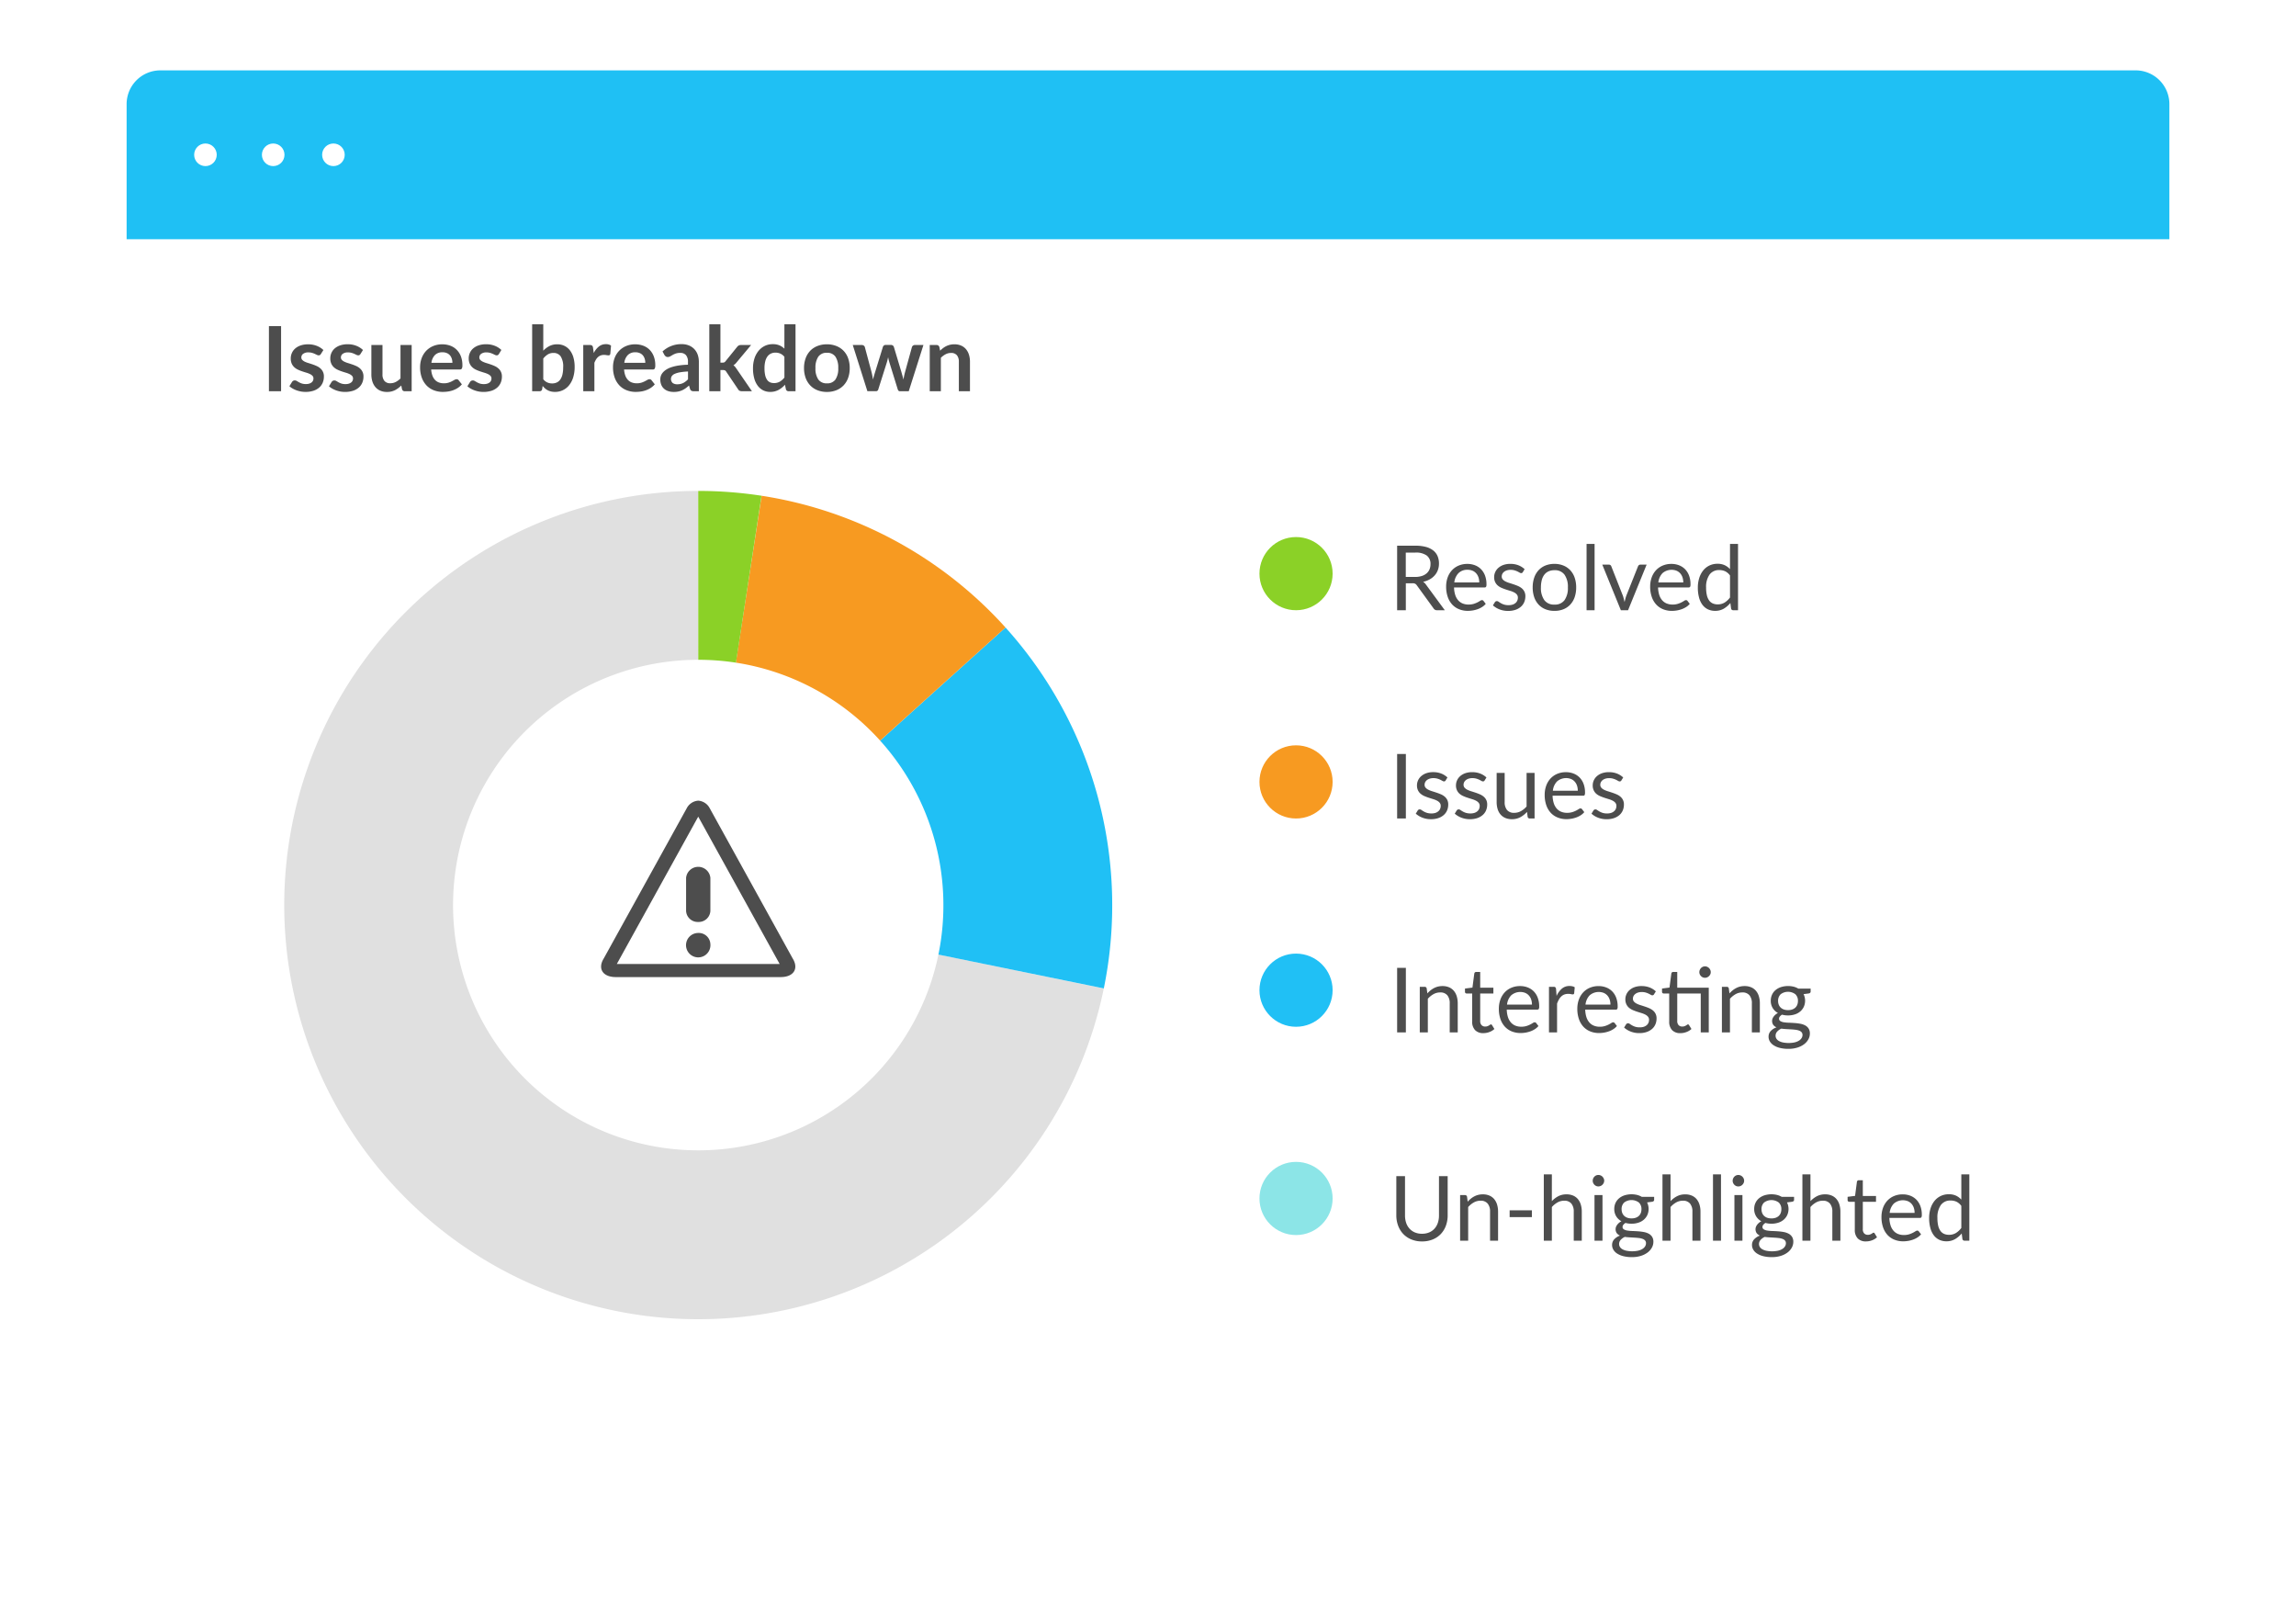 <svg xmlns="http://www.w3.org/2000/svg" xmlns:xlink="http://www.w3.org/1999/xlink" width="408" height="285" viewBox="0 0 408 285">
  <defs>
    <filter id="Rectangle_14_copy" x="0" y="0" width="408" height="285" filterUnits="userSpaceOnUse">
      <feOffset dy="10" input="SourceAlpha"/>
      <feGaussianBlur stdDeviation="7.5" result="blur"/>
      <feFlood flood-opacity="0.18"/>
      <feComposite operator="in" in2="blur"/>
      <feComposite in="SourceGraphic"/>
    </filter>
  </defs>
  <g id="Group_2187" data-name="Group 2187" transform="translate(646.5 16247.5)">
    <g id="Group_2002" data-name="Group 2002" transform="translate(1947 151)">
      <g transform="matrix(1, 0, 0, 1, -2593.5, -16398.5)" filter="url(#Rectangle_14_copy)">
        <rect id="Rectangle_14_copy-2" data-name="Rectangle 14 copy" width="363" height="240" rx="6" transform="translate(22.5 12.5)" fill="#fff"/>
      </g>
      <path id="Rectangle_2327" data-name="Rectangle 2327" d="M6,0H357a6,6,0,0,1,6,6V30a0,0,0,0,1,0,0H0a0,0,0,0,1,0,0V6A6,6,0,0,1,6,0Z" transform="translate(-2571 -16386)" fill="#1fc0f4"/>
      <circle id="Ellipse_56" data-name="Ellipse 56" cx="2.007" cy="2.007" r="2.007" transform="translate(-2559 -16373.007)" fill="#fff"/>
      <circle id="Ellipse_57" data-name="Ellipse 57" cx="2.007" cy="2.007" r="2.007" transform="translate(-2546.96 -16373.007)" fill="#fff"/>
      <circle id="Ellipse_58" data-name="Ellipse 58" cx="2.007" cy="2.007" r="2.007" transform="translate(-2536.258 -16373.007)" fill="#fff"/>
    </g>
    <path id="Path_110438" data-name="Path 110438" d="M3.448,16H1.288V4.432h2.16ZM10.52,9.392a.527.527,0,0,1-.168.18.435.435,0,0,1-.224.052.706.706,0,0,1-.308-.08q-.164-.08-.38-.18a3.48,3.48,0,0,0-.492-.18A2.356,2.356,0,0,0,8.3,9.1a1.5,1.5,0,0,0-.916.248A.772.772,0,0,0,7.048,10a.618.618,0,0,0,.172.444,1.547,1.547,0,0,0,.456.316A4.463,4.463,0,0,0,8.32,11q.36.108.732.236t.732.292a2.566,2.566,0,0,1,.644.416,1.832,1.832,0,0,1,.628,1.452,2.769,2.769,0,0,1-.212,1.092,2.359,2.359,0,0,1-.628.864,2.962,2.962,0,0,1-1.028.568,4.463,4.463,0,0,1-1.412.2,4.469,4.469,0,0,1-.828-.076,4.887,4.887,0,0,1-.776-.212,4.294,4.294,0,0,1-.688-.32,3.339,3.339,0,0,1-.556-.4l.456-.752a.645.645,0,0,1,.208-.208.583.583,0,0,1,.3-.072.639.639,0,0,1,.348.1q.164.1.38.224a3.4,3.4,0,0,0,.508.224,2.235,2.235,0,0,0,.74.1,1.92,1.92,0,0,0,.6-.084,1.278,1.278,0,0,0,.416-.22.826.826,0,0,0,.24-.316.947.947,0,0,0,.076-.372.664.664,0,0,0-.172-.472,1.505,1.505,0,0,0-.456-.32,4.4,4.4,0,0,0-.648-.244q-.364-.108-.744-.236a6.882,6.882,0,0,1-.744-.3,2.536,2.536,0,0,1-.648-.436A1.973,1.973,0,0,1,5.34,11.1a2.261,2.261,0,0,1-.172-.928,2.364,2.364,0,0,1,.2-.96,2.252,2.252,0,0,1,.588-.8,2.92,2.92,0,0,1,.968-.544,4.032,4.032,0,0,1,1.34-.2,4.1,4.1,0,0,1,1.544.28,3.487,3.487,0,0,1,1.16.736Zm7.032,0a.527.527,0,0,1-.168.18.435.435,0,0,1-.224.052.706.706,0,0,1-.308-.08q-.164-.08-.38-.18a3.48,3.48,0,0,0-.492-.18,2.356,2.356,0,0,0-.652-.08,1.5,1.5,0,0,0-.916.248A.772.772,0,0,0,14.08,10a.618.618,0,0,0,.172.444,1.547,1.547,0,0,0,.456.316,4.463,4.463,0,0,0,.644.244q.36.108.732.236t.732.292a2.566,2.566,0,0,1,.644.416,1.832,1.832,0,0,1,.628,1.452,2.769,2.769,0,0,1-.212,1.092,2.359,2.359,0,0,1-.628.864,2.962,2.962,0,0,1-1.028.568,4.818,4.818,0,0,1-2.24.128,4.887,4.887,0,0,1-.776-.212,4.294,4.294,0,0,1-.688-.32,3.339,3.339,0,0,1-.556-.4l.456-.752a.645.645,0,0,1,.208-.208.583.583,0,0,1,.3-.072.639.639,0,0,1,.348.1q.164.1.38.224a3.4,3.4,0,0,0,.508.224,2.235,2.235,0,0,0,.74.1,1.92,1.92,0,0,0,.6-.084,1.278,1.278,0,0,0,.416-.22.826.826,0,0,0,.24-.316.947.947,0,0,0,.076-.372.664.664,0,0,0-.172-.472,1.505,1.505,0,0,0-.456-.32,4.4,4.4,0,0,0-.648-.244q-.364-.108-.744-.236a6.882,6.882,0,0,1-.744-.3,2.536,2.536,0,0,1-.648-.436,1.973,1.973,0,0,1-.456-.648,2.261,2.261,0,0,1-.172-.928,2.364,2.364,0,0,1,.2-.96,2.252,2.252,0,0,1,.588-.8,2.92,2.92,0,0,1,.968-.544,4.032,4.032,0,0,1,1.34-.2,4.1,4.1,0,0,1,1.544.28A3.487,3.487,0,0,1,18,8.68Zm9.1-1.6V16H25.44a.465.465,0,0,1-.5-.36l-.136-.656a4.409,4.409,0,0,1-1.112.828,3.065,3.065,0,0,1-1.432.316,2.914,2.914,0,0,1-1.188-.228,2.379,2.379,0,0,1-.868-.644,2.82,2.82,0,0,1-.532-.988,4.182,4.182,0,0,1-.18-1.26V7.792h1.976v5.216a1.753,1.753,0,0,0,.348,1.164,1.29,1.29,0,0,0,1.044.412,2.087,2.087,0,0,0,.96-.228,3.356,3.356,0,0,0,.848-.628V7.792Zm7.24,3.16a2.378,2.378,0,0,0-.108-.724,1.721,1.721,0,0,0-.324-.6,1.507,1.507,0,0,0-.548-.4,1.881,1.881,0,0,0-.772-.148,1.83,1.83,0,0,0-1.348.488,2.393,2.393,0,0,0-.628,1.384ZM30.12,12.144a3.889,3.889,0,0,0,.224,1.092,2.233,2.233,0,0,0,.464.76,1.817,1.817,0,0,0,.684.448,2.485,2.485,0,0,0,.876.148,2.716,2.716,0,0,0,.828-.112,3.883,3.883,0,0,0,.608-.248q.26-.136.456-.248a.765.765,0,0,1,.38-.112.409.409,0,0,1,.368.184l.568.72a3.293,3.293,0,0,1-.736.644,4.128,4.128,0,0,1-.852.416,4.657,4.657,0,0,1-.9.22,6.473,6.473,0,0,1-.892.064,4.385,4.385,0,0,1-1.592-.284A3.564,3.564,0,0,1,29.32,15a3.941,3.941,0,0,1-.856-1.376,5.325,5.325,0,0,1-.312-1.9,4.544,4.544,0,0,1,.272-1.58,3.8,3.8,0,0,1,.78-1.288,3.672,3.672,0,0,1,1.24-.868,4.084,4.084,0,0,1,1.652-.32,4.018,4.018,0,0,1,1.432.248,3.12,3.12,0,0,1,1.128.724A3.354,3.354,0,0,1,35.4,9.8a4.352,4.352,0,0,1,.268,1.58,1.283,1.283,0,0,1-.1.6.4.4,0,0,1-.368.156ZM42.152,9.392a.527.527,0,0,1-.168.18.435.435,0,0,1-.224.052.706.706,0,0,1-.308-.08q-.164-.08-.38-.18a3.48,3.48,0,0,0-.492-.18,2.356,2.356,0,0,0-.652-.08,1.5,1.5,0,0,0-.916.248A.772.772,0,0,0,38.68,10a.618.618,0,0,0,.172.444,1.547,1.547,0,0,0,.456.316,4.463,4.463,0,0,0,.644.244q.36.108.732.236t.732.292a2.566,2.566,0,0,1,.644.416,1.832,1.832,0,0,1,.628,1.452,2.769,2.769,0,0,1-.212,1.092,2.359,2.359,0,0,1-.628.864,2.962,2.962,0,0,1-1.028.568,4.818,4.818,0,0,1-2.24.128,4.887,4.887,0,0,1-.776-.212,4.294,4.294,0,0,1-.688-.32,3.339,3.339,0,0,1-.556-.4l.456-.752a.645.645,0,0,1,.208-.208.583.583,0,0,1,.3-.072.639.639,0,0,1,.348.1q.164.1.38.224a3.4,3.4,0,0,0,.508.224,2.235,2.235,0,0,0,.74.1,1.92,1.92,0,0,0,.6-.084,1.278,1.278,0,0,0,.416-.22.826.826,0,0,0,.24-.316.947.947,0,0,0,.076-.372.664.664,0,0,0-.172-.472,1.505,1.505,0,0,0-.456-.32,4.4,4.4,0,0,0-.648-.244q-.364-.108-.744-.236a6.882,6.882,0,0,1-.744-.3,2.536,2.536,0,0,1-.648-.436,1.973,1.973,0,0,1-.456-.648,2.261,2.261,0,0,1-.172-.928,2.364,2.364,0,0,1,.2-.96,2.252,2.252,0,0,1,.588-.8,2.92,2.92,0,0,1,.968-.544,4.032,4.032,0,0,1,1.34-.2,4.1,4.1,0,0,1,1.544.28,3.487,3.487,0,0,1,1.16.736Zm7.888,4.48a1.945,1.945,0,0,0,.732.576,2.119,2.119,0,0,0,.836.168,1.975,1.975,0,0,0,.82-.164,1.56,1.56,0,0,0,.62-.512,2.528,2.528,0,0,0,.392-.888,5.349,5.349,0,0,0,.136-1.292A3.332,3.332,0,0,0,53.128,9.8a1.506,1.506,0,0,0-1.288-.6,1.859,1.859,0,0,0-.992.26,3.245,3.245,0,0,0-.808.732Zm0-5.072a4.073,4.073,0,0,1,1.1-.828,3,3,0,0,1,1.38-.308,2.882,2.882,0,0,1,1.284.28,2.745,2.745,0,0,1,.976.8,3.779,3.779,0,0,1,.62,1.268,5.993,5.993,0,0,1,.216,1.672,6.231,6.231,0,0,1-.248,1.816,4.173,4.173,0,0,1-.708,1.4,3.159,3.159,0,0,1-2.548,1.22,2.944,2.944,0,0,1-.7-.076,2.592,2.592,0,0,1-.576-.212,2.325,2.325,0,0,1-.484-.332,4.083,4.083,0,0,1-.42-.436l-.088.552a.5.5,0,0,1-.164.3.511.511,0,0,1-.316.088h-1.3V4.112H50.04Zm8.968.416A3.539,3.539,0,0,1,59.92,8.06a1.944,1.944,0,0,1,1.248-.42,1.526,1.526,0,0,1,.912.248l-.128,1.48a.382.382,0,0,1-.116.2.32.32,0,0,1-.2.06,2.331,2.331,0,0,1-.356-.04,2.751,2.751,0,0,0-.46-.04,1.656,1.656,0,0,0-.584.1,1.469,1.469,0,0,0-.46.276,1.881,1.881,0,0,0-.36.436,4.254,4.254,0,0,0-.292.584V16H57.144V7.792H58.3a.639.639,0,0,1,.424.108.635.635,0,0,1,.16.388Zm9.16,1.736a2.378,2.378,0,0,0-.108-.724,1.721,1.721,0,0,0-.324-.6,1.507,1.507,0,0,0-.548-.4,1.881,1.881,0,0,0-.772-.148,1.83,1.83,0,0,0-1.348.488,2.393,2.393,0,0,0-.628,1.384ZM64.4,12.144a3.889,3.889,0,0,0,.224,1.092,2.233,2.233,0,0,0,.464.76,1.817,1.817,0,0,0,.684.448,2.485,2.485,0,0,0,.876.148,2.716,2.716,0,0,0,.828-.112,3.882,3.882,0,0,0,.608-.248q.26-.136.456-.248a.765.765,0,0,1,.38-.112.409.409,0,0,1,.368.184l.568.72a3.293,3.293,0,0,1-.736.644,4.128,4.128,0,0,1-.852.416,4.657,4.657,0,0,1-.9.22,6.473,6.473,0,0,1-.892.064,4.385,4.385,0,0,1-1.592-.284A3.564,3.564,0,0,1,63.6,15a3.941,3.941,0,0,1-.856-1.376,5.325,5.325,0,0,1-.312-1.9,4.544,4.544,0,0,1,.272-1.58,3.8,3.8,0,0,1,.78-1.288,3.672,3.672,0,0,1,1.24-.868,4.084,4.084,0,0,1,1.652-.32,4.018,4.018,0,0,1,1.432.248,3.12,3.12,0,0,1,1.128.724,3.354,3.354,0,0,1,.74,1.168,4.352,4.352,0,0,1,.268,1.58,1.283,1.283,0,0,1-.1.6.4.4,0,0,1-.368.156Zm11.36.352a10.9,10.9,0,0,0-1.44.148,3.839,3.839,0,0,0-.936.276,1.231,1.231,0,0,0-.5.392.97.97,0,0,0,.156,1.232,1.335,1.335,0,0,0,.8.224,2.345,2.345,0,0,0,1.052-.22,3.124,3.124,0,0,0,.868-.668Zm-4.528-3.56a4.87,4.87,0,0,1,3.408-1.3,3.33,3.33,0,0,1,1.288.236,2.721,2.721,0,0,1,.96.656,2.808,2.808,0,0,1,.6,1,3.858,3.858,0,0,1,.2,1.28V16h-.9a.906.906,0,0,1-.432-.084.582.582,0,0,1-.24-.34l-.176-.592a7.143,7.143,0,0,1-.608.492,3.579,3.579,0,0,1-.616.356,3.31,3.31,0,0,1-.684.22,3.941,3.941,0,0,1-.8.076,3.152,3.152,0,0,1-.96-.14,2.109,2.109,0,0,1-.76-.42,1.886,1.886,0,0,1-.5-.7,2.469,2.469,0,0,1-.176-.968,1.927,1.927,0,0,1,.1-.62,1.812,1.812,0,0,1,.34-.588,2.831,2.831,0,0,1,.612-.528,3.977,3.977,0,0,1,.924-.432,7.983,7.983,0,0,1,1.276-.3,12.746,12.746,0,0,1,1.664-.14v-.48a1.8,1.8,0,0,0-.352-1.22,1.288,1.288,0,0,0-1.016-.4,2.412,2.412,0,0,0-.8.112,3.275,3.275,0,0,0-.556.252l-.436.252a.863.863,0,0,1-.436.112.57.57,0,0,1-.352-.108.9.9,0,0,1-.232-.252ZM81.52,4.112V10.92h.368a.787.787,0,0,0,.316-.052.649.649,0,0,0,.236-.212l2.04-2.52a.943.943,0,0,1,.284-.256.817.817,0,0,1,.4-.088h1.808L84.424,10.84a2.12,2.12,0,0,1-.592.552,1.572,1.572,0,0,1,.3.28,3.813,3.813,0,0,1,.252.344L87.12,16H85.336a.964.964,0,0,1-.4-.076.619.619,0,0,1-.28-.276l-2.1-3.112a.591.591,0,0,0-.232-.24.889.889,0,0,0-.36-.056H81.52V16H79.544V4.112ZM92.888,9.888a1.945,1.945,0,0,0-.732-.576,2.159,2.159,0,0,0-.852-.168,1.888,1.888,0,0,0-.808.168,1.627,1.627,0,0,0-.616.508,2.443,2.443,0,0,0-.392.864,4.96,4.96,0,0,0-.136,1.236,5.487,5.487,0,0,0,.116,1.22,2.4,2.4,0,0,0,.332.816,1.265,1.265,0,0,0,.528.456,1.681,1.681,0,0,0,.7.14,2.021,2.021,0,0,0,1.048-.256,3.113,3.113,0,0,0,.816-.728Zm1.976-5.776V16H93.656a.465.465,0,0,1-.5-.36l-.168-.792a4.143,4.143,0,0,1-1.14.92,3.079,3.079,0,0,1-1.5.352,2.716,2.716,0,0,1-1.232-.28,2.745,2.745,0,0,1-.964-.812,3.892,3.892,0,0,1-.624-1.316,6.646,6.646,0,0,1-.22-1.792,5.6,5.6,0,0,1,.248-1.7,4.126,4.126,0,0,1,.712-1.36,3.322,3.322,0,0,1,1.112-.9A3.211,3.211,0,0,1,90.84,7.64a2.894,2.894,0,0,1,1.176.216,3.013,3.013,0,0,1,.872.584V4.112Zm5.584,3.552a4.475,4.475,0,0,1,1.66.3,3.637,3.637,0,0,1,1.28.84,3.689,3.689,0,0,1,.82,1.328,5.051,5.051,0,0,1,.288,1.752,5.076,5.076,0,0,1-.288,1.76,3.77,3.77,0,0,1-.82,1.336,3.584,3.584,0,0,1-1.28.848,4.475,4.475,0,0,1-1.66.3,4.53,4.53,0,0,1-1.672-.3,3.577,3.577,0,0,1-1.284-.848,3.817,3.817,0,0,1-.824-1.336,5.013,5.013,0,0,1-.292-1.76,4.989,4.989,0,0,1,.292-1.752A3.735,3.735,0,0,1,97.492,8.8a3.629,3.629,0,0,1,1.284-.84A4.53,4.53,0,0,1,100.448,7.664Zm0,6.936a1.738,1.738,0,0,0,1.516-.688,3.45,3.45,0,0,0,.492-2.016,3.489,3.489,0,0,0-.492-2.024,1.73,1.73,0,0,0-1.516-.7,1.765,1.765,0,0,0-1.54.7,3.449,3.449,0,0,0-.5,2.02,3.41,3.41,0,0,0,.5,2.012A1.773,1.773,0,0,0,100.448,14.6Zm17.144-6.808L114.984,16H113.4q-.272,0-.376-.352L111.552,10.9q-.072-.24-.132-.476t-.1-.476q-.048.24-.108.484t-.132.484l-1.5,4.728a.414.414,0,0,1-.424.352h-1.52l-2.6-8.208h1.576a.636.636,0,0,1,.368.1.484.484,0,0,1,.2.264l1.176,4.384q.088.36.156.7t.116.688q.088-.344.188-.688t.212-.7l1.36-4.4a.5.5,0,0,1,.188-.264.554.554,0,0,1,.34-.1h.872a.6.6,0,0,1,.356.1.489.489,0,0,1,.2.264l1.32,4.4q.1.36.2.708t.18.692a13.161,13.161,0,0,1,.3-1.4l1.208-4.384a.54.54,0,0,1,.2-.264.572.572,0,0,1,.344-.1ZM120.56,8.8a5.346,5.346,0,0,1,.524-.46,3.311,3.311,0,0,1,.584-.36,3.273,3.273,0,0,1,.66-.232,3.306,3.306,0,0,1,.768-.084,2.943,2.943,0,0,1,1.192.228,2.355,2.355,0,0,1,.868.64,2.813,2.813,0,0,1,.528.984,4.182,4.182,0,0,1,.18,1.26V16h-1.976V10.776a1.767,1.767,0,0,0-.344-1.164A1.288,1.288,0,0,0,122.5,9.2a2.058,2.058,0,0,0-.96.232,3.44,3.44,0,0,0-.848.632V16h-1.976V7.792h1.208a.485.485,0,0,1,.5.36Z" transform="translate(-600 -16194)" fill="#4d4d4d"/>
    <path id="Path_110439" data-name="Path 110439" d="M4.64,10.088a3.924,3.924,0,0,0,1.188-.164,2.434,2.434,0,0,0,.864-.464,1.925,1.925,0,0,0,.524-.716,2.338,2.338,0,0,0,.176-.92A1.832,1.832,0,0,0,6.72,6.28,3.264,3.264,0,0,0,4.7,5.76h-1.7v4.328ZM9.936,16H8.56a.679.679,0,0,1-.624-.328l-2.976-4.1a.882.882,0,0,0-.292-.276,1.064,1.064,0,0,0-.484-.084H3.008V16H1.464V4.536H4.7a7.079,7.079,0,0,1,1.88.22,3.588,3.588,0,0,1,1.308.636,2.547,2.547,0,0,1,.764,1A3.355,3.355,0,0,1,8.9,7.712a3.3,3.3,0,0,1-.192,1.136,3,3,0,0,1-.556.948,3.326,3.326,0,0,1-.888.716,4.4,4.4,0,0,1-1.188.448,1.533,1.533,0,0,1,.512.488Zm6.12-4.936a2.808,2.808,0,0,0-.14-.908,2.039,2.039,0,0,0-.408-.712,1.82,1.82,0,0,0-.652-.464,2.2,2.2,0,0,0-.872-.164,2.189,2.189,0,0,0-1.62.6,2.792,2.792,0,0,0-.74,1.652Zm1.152,3.8a2.7,2.7,0,0,1-.632.556,3.935,3.935,0,0,1-.788.388,5,5,0,0,1-.868.228,5.3,5.3,0,0,1-.888.076,4.121,4.121,0,0,1-1.548-.284A3.4,3.4,0,0,1,11.26,15a3.817,3.817,0,0,1-.8-1.356,5.514,5.514,0,0,1-.288-1.856,4.722,4.722,0,0,1,.26-1.584,3.733,3.733,0,0,1,.748-1.276,3.443,3.443,0,0,1,1.192-.848,3.913,3.913,0,0,1,1.584-.308,3.649,3.649,0,0,1,1.348.244,3.049,3.049,0,0,1,1.072.7,3.225,3.225,0,0,1,.708,1.136,4.327,4.327,0,0,1,.256,1.54.929.929,0,0,1-.072.448.3.3,0,0,1-.272.112H11.576a4.738,4.738,0,0,0,.212,1.336,2.684,2.684,0,0,0,.524.948,2.116,2.116,0,0,0,.8.568,2.747,2.747,0,0,0,1.04.188,3.051,3.051,0,0,0,.924-.124,4.4,4.4,0,0,0,.668-.268,5.1,5.1,0,0,0,.468-.268.62.62,0,0,1,.324-.124.313.313,0,0,1,.272.136ZM23.8,9.232a.316.316,0,0,1-.3.176.557.557,0,0,1-.272-.088q-.152-.088-.372-.2a3.494,3.494,0,0,0-.524-.2,2.5,2.5,0,0,0-.72-.092,2.125,2.125,0,0,0-.648.092,1.556,1.556,0,0,0-.492.252,1.115,1.115,0,0,0-.312.372,1,1,0,0,0-.108.46.766.766,0,0,0,.18.52,1.564,1.564,0,0,0,.476.36,4.15,4.15,0,0,0,.672.268q.376.116.772.248t.772.292a2.8,2.8,0,0,1,.672.4,1.83,1.83,0,0,1,.476.588,1.8,1.8,0,0,1,.18.836,2.647,2.647,0,0,1-.2,1.036,2.261,2.261,0,0,1-.592.824,2.855,2.855,0,0,1-.96.548,3.944,3.944,0,0,1-1.312.2,4.093,4.093,0,0,1-1.536-.276,3.892,3.892,0,0,1-1.168-.708l.336-.544a.488.488,0,0,1,.152-.16.41.41,0,0,1,.224-.056.536.536,0,0,1,.3.112q.16.112.388.248a2.952,2.952,0,0,0,.556.248,2.553,2.553,0,0,0,.816.112A2.226,2.226,0,0,0,21.992,15a1.529,1.529,0,0,0,.52-.292,1.156,1.156,0,0,0,.308-.424,1.318,1.318,0,0,0,.1-.512.849.849,0,0,0-.18-.556,1.519,1.519,0,0,0-.476-.376,3.879,3.879,0,0,0-.676-.272q-.38-.116-.776-.244t-.776-.292a2.728,2.728,0,0,1-.676-.412A1.866,1.866,0,0,1,18.884,11a1.979,1.979,0,0,1-.18-.884,2.156,2.156,0,0,1,.192-.892,2.187,2.187,0,0,1,.56-.752,2.758,2.758,0,0,1,.9-.516,3.618,3.618,0,0,1,1.224-.192,3.871,3.871,0,0,1,1.436.252,3.4,3.4,0,0,1,1.1.692Zm5.624-1.464a4.132,4.132,0,0,1,1.6.3,3.429,3.429,0,0,1,1.216.84,3.687,3.687,0,0,1,.772,1.316,5.233,5.233,0,0,1,.268,1.724,5.223,5.223,0,0,1-.268,1.728,3.693,3.693,0,0,1-.772,1.312,3.385,3.385,0,0,1-1.216.836,4.182,4.182,0,0,1-1.6.292,4.235,4.235,0,0,1-1.612-.292,3.378,3.378,0,0,1-1.22-.836,3.693,3.693,0,0,1-.772-1.312,5.223,5.223,0,0,1-.268-1.728,5.233,5.233,0,0,1,.268-1.724A3.687,3.687,0,0,1,26.592,8.9a3.421,3.421,0,0,1,1.22-.84A4.185,4.185,0,0,1,29.424,7.768Zm0,7.232a2.08,2.08,0,0,0,1.792-.8,3.723,3.723,0,0,0,.592-2.244A3.757,3.757,0,0,0,31.216,9.7a2.076,2.076,0,0,0-1.792-.808,2.514,2.514,0,0,0-1.06.208,1.969,1.969,0,0,0-.752.6,2.665,2.665,0,0,0-.448.964,5.167,5.167,0,0,0-.148,1.292,3.7,3.7,0,0,0,.6,2.244A2.109,2.109,0,0,0,29.424,15ZM36.552,4.216V16H35.128V4.216ZM45.8,7.9,42.5,16h-1.28l-3.3-8.1h1.16a.452.452,0,0,1,.288.088.44.44,0,0,1,.152.208l2.056,5.216q.1.3.168.576t.136.56q.064-.28.136-.56t.176-.576l2.08-5.216a.464.464,0,0,1,.16-.212.428.428,0,0,1,.264-.084Zm6.512,3.168a2.808,2.808,0,0,0-.14-.908,2.039,2.039,0,0,0-.408-.712,1.82,1.82,0,0,0-.652-.464,2.466,2.466,0,0,0-2.492.432,2.792,2.792,0,0,0-.74,1.652Zm1.152,3.8a2.7,2.7,0,0,1-.632.556,3.935,3.935,0,0,1-.788.388,5.005,5.005,0,0,1-.868.228,5.3,5.3,0,0,1-.888.076,4.121,4.121,0,0,1-1.548-.284A3.4,3.4,0,0,1,47.516,15a3.817,3.817,0,0,1-.8-1.356,5.514,5.514,0,0,1-.288-1.856,4.722,4.722,0,0,1,.26-1.584,3.734,3.734,0,0,1,.748-1.276,3.443,3.443,0,0,1,1.192-.848,3.913,3.913,0,0,1,1.584-.308,3.649,3.649,0,0,1,1.348.244,3.049,3.049,0,0,1,1.072.7,3.225,3.225,0,0,1,.708,1.136,4.327,4.327,0,0,1,.256,1.54.929.929,0,0,1-.072.448.3.3,0,0,1-.272.112H47.832a4.738,4.738,0,0,0,.212,1.336,2.684,2.684,0,0,0,.524.948,2.116,2.116,0,0,0,.8.568,2.747,2.747,0,0,0,1.04.188,3.051,3.051,0,0,0,.924-.124A4.4,4.4,0,0,0,52,14.6a5.1,5.1,0,0,0,.468-.268.62.62,0,0,1,.324-.124.313.313,0,0,1,.272.136Zm7.152-5.04a2.3,2.3,0,0,0-.864-.748,2.474,2.474,0,0,0-1.04-.212,2.043,2.043,0,0,0-1.736.808,3.774,3.774,0,0,0-.608,2.3,5.859,5.859,0,0,0,.136,1.356,2.609,2.609,0,0,0,.4.928,1.572,1.572,0,0,0,.648.532,2.155,2.155,0,0,0,.872.168,2.309,2.309,0,0,0,1.228-.32,3.517,3.517,0,0,0,.964-.9ZM62.04,4.216V16h-.848a.363.363,0,0,1-.384-.3l-.128-.984A4.412,4.412,0,0,1,59.5,15.728a3.013,3.013,0,0,1-1.536.384,2.925,2.925,0,0,1-1.264-.268,2.621,2.621,0,0,1-.968-.788,3.753,3.753,0,0,1-.616-1.3,6.672,6.672,0,0,1-.216-1.784,5.592,5.592,0,0,1,.24-1.668,4.109,4.109,0,0,1,.688-1.34,3.193,3.193,0,0,1,1.1-.892,3.254,3.254,0,0,1,1.468-.324A2.959,2.959,0,0,1,59.668,8a3.093,3.093,0,0,1,.948.7V4.216Z" transform="translate(-399.693 -16155.095)" fill="#4d4d4d"/>
    <path id="Path_110440" data-name="Path 110440" d="M3.016,16H1.464V4.536H3.016Zm7.072-6.768a.316.316,0,0,1-.3.176A.557.557,0,0,1,9.52,9.32q-.152-.088-.372-.2a3.494,3.494,0,0,0-.524-.2,2.5,2.5,0,0,0-.72-.092,2.125,2.125,0,0,0-.648.092,1.556,1.556,0,0,0-.492.252,1.115,1.115,0,0,0-.312.372,1,1,0,0,0-.108.46.766.766,0,0,0,.18.52,1.564,1.564,0,0,0,.476.36,4.15,4.15,0,0,0,.672.268q.376.116.772.248t.772.292a2.8,2.8,0,0,1,.672.4,1.83,1.83,0,0,1,.476.588,1.8,1.8,0,0,1,.18.836,2.647,2.647,0,0,1-.2,1.036,2.261,2.261,0,0,1-.592.824,2.855,2.855,0,0,1-.96.548,3.944,3.944,0,0,1-1.312.2,4.093,4.093,0,0,1-1.536-.276,3.892,3.892,0,0,1-1.168-.708l.336-.544a.488.488,0,0,1,.152-.16.41.41,0,0,1,.224-.056.536.536,0,0,1,.3.112q.16.112.388.248a2.952,2.952,0,0,0,.556.248,2.553,2.553,0,0,0,.816.112A2.226,2.226,0,0,0,8.28,15,1.529,1.529,0,0,0,8.8,14.7a1.156,1.156,0,0,0,.308-.424,1.318,1.318,0,0,0,.1-.512.849.849,0,0,0-.18-.556,1.519,1.519,0,0,0-.476-.376,3.879,3.879,0,0,0-.676-.272q-.38-.116-.776-.244t-.776-.292a2.728,2.728,0,0,1-.676-.412A1.866,1.866,0,0,1,5.172,11a1.979,1.979,0,0,1-.18-.884,2.156,2.156,0,0,1,.192-.892,2.187,2.187,0,0,1,.56-.752,2.758,2.758,0,0,1,.9-.516,3.618,3.618,0,0,1,1.224-.192,3.871,3.871,0,0,1,1.436.252,3.4,3.4,0,0,1,1.1.692Zm6.928,0a.316.316,0,0,1-.3.176.557.557,0,0,1-.272-.088q-.152-.088-.372-.2a3.494,3.494,0,0,0-.524-.2,2.5,2.5,0,0,0-.72-.092,2.125,2.125,0,0,0-.648.092,1.556,1.556,0,0,0-.492.252,1.115,1.115,0,0,0-.312.372,1,1,0,0,0-.108.46.766.766,0,0,0,.18.52,1.564,1.564,0,0,0,.476.36,4.15,4.15,0,0,0,.672.268q.376.116.772.248t.772.292a2.8,2.8,0,0,1,.672.4,1.83,1.83,0,0,1,.476.588,1.8,1.8,0,0,1,.18.836,2.647,2.647,0,0,1-.2,1.036,2.261,2.261,0,0,1-.592.824,2.855,2.855,0,0,1-.96.548,3.944,3.944,0,0,1-1.312.2,4.093,4.093,0,0,1-1.536-.276,3.892,3.892,0,0,1-1.168-.708l.336-.544a.488.488,0,0,1,.152-.16.41.41,0,0,1,.224-.056.536.536,0,0,1,.3.112q.16.112.388.248a2.952,2.952,0,0,0,.556.248,2.553,2.553,0,0,0,.816.112A2.226,2.226,0,0,0,15.208,15a1.529,1.529,0,0,0,.52-.292,1.156,1.156,0,0,0,.308-.424,1.318,1.318,0,0,0,.1-.512.849.849,0,0,0-.18-.556,1.519,1.519,0,0,0-.476-.376,3.879,3.879,0,0,0-.676-.272q-.38-.116-.776-.244t-.776-.292a2.728,2.728,0,0,1-.676-.412A1.866,1.866,0,0,1,12.1,11a1.979,1.979,0,0,1-.18-.884,2.156,2.156,0,0,1,.192-.892,2.187,2.187,0,0,1,.56-.752,2.758,2.758,0,0,1,.9-.516A3.618,3.618,0,0,1,14.8,7.768a3.871,3.871,0,0,1,1.436.252,3.4,3.4,0,0,1,1.1.692ZM25.888,7.9V16H25.04a.363.363,0,0,1-.384-.3l-.112-.872a4.458,4.458,0,0,1-1.184.94,3.1,3.1,0,0,1-1.5.356,2.926,2.926,0,0,1-1.172-.22,2.324,2.324,0,0,1-.852-.62,2.633,2.633,0,0,1-.516-.968,4.322,4.322,0,0,1-.172-1.256V7.9h1.424v5.168a2.165,2.165,0,0,0,.42,1.424,1.576,1.576,0,0,0,1.284.5,2.419,2.419,0,0,0,1.18-.3,3.748,3.748,0,0,0,1.012-.828V7.9Zm7.68,3.168a2.808,2.808,0,0,0-.14-.908,2.039,2.039,0,0,0-.408-.712,1.82,1.82,0,0,0-.652-.464,2.466,2.466,0,0,0-2.492.432,2.792,2.792,0,0,0-.74,1.652Zm1.152,3.8a2.7,2.7,0,0,1-.632.556,3.935,3.935,0,0,1-.788.388,5,5,0,0,1-.868.228,5.3,5.3,0,0,1-.888.076A4.121,4.121,0,0,1,30,15.828,3.4,3.4,0,0,1,28.772,15a3.817,3.817,0,0,1-.8-1.356,5.514,5.514,0,0,1-.288-1.856,4.722,4.722,0,0,1,.26-1.584,3.733,3.733,0,0,1,.748-1.276,3.443,3.443,0,0,1,1.192-.848,3.913,3.913,0,0,1,1.584-.308,3.649,3.649,0,0,1,1.348.244,3.049,3.049,0,0,1,1.072.7,3.225,3.225,0,0,1,.708,1.136,4.327,4.327,0,0,1,.256,1.54.929.929,0,0,1-.072.448.3.3,0,0,1-.272.112H29.088a4.738,4.738,0,0,0,.212,1.336,2.684,2.684,0,0,0,.524.948,2.116,2.116,0,0,0,.8.568,2.747,2.747,0,0,0,1.04.188,3.051,3.051,0,0,0,.924-.124,4.4,4.4,0,0,0,.668-.268,5.1,5.1,0,0,0,.468-.268.62.62,0,0,1,.324-.124.313.313,0,0,1,.272.136Zm6.592-5.632a.316.316,0,0,1-.3.176.557.557,0,0,1-.272-.088q-.152-.088-.372-.2a3.494,3.494,0,0,0-.524-.2,2.5,2.5,0,0,0-.72-.092,2.125,2.125,0,0,0-.648.092,1.556,1.556,0,0,0-.492.252,1.115,1.115,0,0,0-.312.372,1,1,0,0,0-.108.46.766.766,0,0,0,.18.52,1.564,1.564,0,0,0,.476.36,4.15,4.15,0,0,0,.672.268q.376.116.772.248t.772.292a2.8,2.8,0,0,1,.672.4,1.83,1.83,0,0,1,.476.588,1.8,1.8,0,0,1,.18.836,2.647,2.647,0,0,1-.2,1.036,2.261,2.261,0,0,1-.592.824,2.855,2.855,0,0,1-.96.548,3.944,3.944,0,0,1-1.312.2,4.093,4.093,0,0,1-1.536-.276A3.892,3.892,0,0,1,36,15.144l.336-.544a.488.488,0,0,1,.152-.16.41.41,0,0,1,.224-.056.536.536,0,0,1,.3.112q.16.112.388.248a2.952,2.952,0,0,0,.556.248,2.553,2.553,0,0,0,.816.112A2.226,2.226,0,0,0,39.5,15a1.529,1.529,0,0,0,.52-.292,1.156,1.156,0,0,0,.308-.424,1.318,1.318,0,0,0,.1-.512.849.849,0,0,0-.18-.556,1.519,1.519,0,0,0-.476-.376,3.879,3.879,0,0,0-.676-.272q-.38-.116-.776-.244t-.776-.292a2.728,2.728,0,0,1-.676-.412A1.866,1.866,0,0,1,36.4,11a1.979,1.979,0,0,1-.18-.884,2.156,2.156,0,0,1,.192-.892,2.187,2.187,0,0,1,.56-.752,2.758,2.758,0,0,1,.9-.516A3.618,3.618,0,0,1,39.1,7.768a3.871,3.871,0,0,1,1.436.252,3.4,3.4,0,0,1,1.1.692Z" transform="translate(-399.693 -16118.095)" fill="#4d4d4d"/>
    <path id="Path_110441" data-name="Path 110441" d="M3.016,16H1.464V4.536H3.016ZM6.832,9.072a4.808,4.808,0,0,1,.56-.536,3.692,3.692,0,0,1,.628-.412,3.189,3.189,0,0,1,.7-.264,3.343,3.343,0,0,1,.8-.092,2.926,2.926,0,0,1,1.172.22,2.268,2.268,0,0,1,.848.624,2.756,2.756,0,0,1,.516.972,4.23,4.23,0,0,1,.176,1.256V16H10.808V10.84a2.181,2.181,0,0,0-.42-1.428A1.56,1.56,0,0,0,9.112,8.9a2.394,2.394,0,0,0-1.18.3,3.886,3.886,0,0,0-1.012.824V16H5.488V7.9h.856a.351.351,0,0,1,.376.3Zm9.96,7.056a1.954,1.954,0,0,1-1.476-.536,2.139,2.139,0,0,1-.516-1.544V9.088h-.976a.319.319,0,0,1-.216-.076.3.3,0,0,1-.088-.236V8.208l1.328-.168.328-2.5a.348.348,0,0,1,.108-.2.315.315,0,0,1,.22-.076h.72V8.056h2.344V9.088H16.224v4.864a1.035,1.035,0,0,0,.248.76.866.866,0,0,0,.64.248,1.13,1.13,0,0,0,.388-.06,1.665,1.665,0,0,0,.284-.132q.12-.072.2-.132a.267.267,0,0,1,.148-.06.245.245,0,0,1,.2.136l.416.68a2.653,2.653,0,0,1-.888.54A3.015,3.015,0,0,1,16.792,16.128Zm8.632-5.064a2.808,2.808,0,0,0-.14-.908,2.039,2.039,0,0,0-.408-.712,1.82,1.82,0,0,0-.652-.464,2.466,2.466,0,0,0-2.492.432,2.792,2.792,0,0,0-.74,1.652Zm1.152,3.8a2.7,2.7,0,0,1-.632.556,3.935,3.935,0,0,1-.788.388,5.005,5.005,0,0,1-.868.228,5.3,5.3,0,0,1-.888.076,4.121,4.121,0,0,1-1.548-.284A3.4,3.4,0,0,1,20.628,15a3.817,3.817,0,0,1-.8-1.356,5.514,5.514,0,0,1-.288-1.856A4.722,4.722,0,0,1,19.8,10.2a3.733,3.733,0,0,1,.748-1.276,3.443,3.443,0,0,1,1.192-.848,3.913,3.913,0,0,1,1.584-.308,3.649,3.649,0,0,1,1.348.244,3.049,3.049,0,0,1,1.072.7,3.225,3.225,0,0,1,.708,1.136,4.327,4.327,0,0,1,.256,1.54.929.929,0,0,1-.072.448.3.3,0,0,1-.272.112H20.944a4.738,4.738,0,0,0,.212,1.336,2.684,2.684,0,0,0,.524.948,2.116,2.116,0,0,0,.8.568,2.747,2.747,0,0,0,1.04.188,3.051,3.051,0,0,0,.924-.124,4.4,4.4,0,0,0,.668-.268,5.1,5.1,0,0,0,.468-.268.62.62,0,0,1,.324-.124.313.313,0,0,1,.272.136ZM29.8,9.52a3.654,3.654,0,0,1,.944-1.3,2.062,2.062,0,0,1,1.368-.468,2.124,2.124,0,0,1,.492.056,1.319,1.319,0,0,1,.42.176l-.1,1.064a.229.229,0,0,1-.24.2,1.652,1.652,0,0,1-.328-.048,2.258,2.258,0,0,0-.488-.048,1.947,1.947,0,0,0-.684.112,1.6,1.6,0,0,0-.536.332,2.346,2.346,0,0,0-.424.544,4.663,4.663,0,0,0-.34.74V16H28.448V7.9h.816a.45.45,0,0,1,.32.088.54.54,0,0,1,.12.3Zm9.568,1.544a2.808,2.808,0,0,0-.14-.908,2.039,2.039,0,0,0-.408-.712,1.82,1.82,0,0,0-.652-.464,2.466,2.466,0,0,0-2.492.432,2.792,2.792,0,0,0-.74,1.652Zm1.152,3.8a2.7,2.7,0,0,1-.632.556,3.935,3.935,0,0,1-.788.388,5.005,5.005,0,0,1-.868.228,5.3,5.3,0,0,1-.888.076,4.121,4.121,0,0,1-1.548-.284A3.4,3.4,0,0,1,34.572,15a3.817,3.817,0,0,1-.8-1.356,5.514,5.514,0,0,1-.288-1.856,4.722,4.722,0,0,1,.26-1.584,3.733,3.733,0,0,1,.748-1.276,3.443,3.443,0,0,1,1.192-.848,3.913,3.913,0,0,1,1.584-.308,3.649,3.649,0,0,1,1.348.244,3.049,3.049,0,0,1,1.072.7,3.225,3.225,0,0,1,.708,1.136,4.327,4.327,0,0,1,.256,1.54.929.929,0,0,1-.072.448.3.3,0,0,1-.272.112H34.888a4.738,4.738,0,0,0,.212,1.336,2.684,2.684,0,0,0,.524.948,2.116,2.116,0,0,0,.8.568,2.747,2.747,0,0,0,1.04.188,3.051,3.051,0,0,0,.924-.124,4.4,4.4,0,0,0,.668-.268,5.1,5.1,0,0,0,.468-.268.62.62,0,0,1,.324-.124.313.313,0,0,1,.272.136Zm6.592-5.632a.316.316,0,0,1-.3.176.557.557,0,0,1-.272-.088q-.152-.088-.372-.2a3.494,3.494,0,0,0-.524-.2,2.5,2.5,0,0,0-.72-.092,2.125,2.125,0,0,0-.648.092,1.556,1.556,0,0,0-.492.252,1.115,1.115,0,0,0-.312.372,1,1,0,0,0-.108.46.766.766,0,0,0,.18.52,1.564,1.564,0,0,0,.476.36,4.15,4.15,0,0,0,.672.268q.376.116.772.248t.772.292a2.8,2.8,0,0,1,.672.4,1.83,1.83,0,0,1,.476.588,1.8,1.8,0,0,1,.18.836,2.647,2.647,0,0,1-.2,1.036,2.261,2.261,0,0,1-.592.824,2.855,2.855,0,0,1-.96.548,3.944,3.944,0,0,1-1.312.2,4.093,4.093,0,0,1-1.536-.276,3.892,3.892,0,0,1-1.168-.708l.336-.544a.488.488,0,0,1,.152-.16.41.41,0,0,1,.224-.056.536.536,0,0,1,.3.112q.16.112.388.248a2.952,2.952,0,0,0,.556.248,2.553,2.553,0,0,0,.816.112A2.226,2.226,0,0,0,45.3,15a1.529,1.529,0,0,0,.52-.292,1.156,1.156,0,0,0,.308-.424,1.318,1.318,0,0,0,.1-.512.849.849,0,0,0-.18-.556,1.519,1.519,0,0,0-.476-.376,3.879,3.879,0,0,0-.676-.272q-.38-.116-.776-.244t-.776-.292a2.728,2.728,0,0,1-.676-.412A1.866,1.866,0,0,1,42.2,11a1.979,1.979,0,0,1-.18-.884,2.156,2.156,0,0,1,.192-.892,2.187,2.187,0,0,1,.56-.752,2.758,2.758,0,0,1,.9-.516A3.618,3.618,0,0,1,44.9,7.768a3.871,3.871,0,0,1,1.436.252,3.4,3.4,0,0,1,1.1.692ZM56.84,16H55.416V9.088H51.24v4.864a1.035,1.035,0,0,0,.248.76.866.866,0,0,0,.64.248,1.13,1.13,0,0,0,.388-.06,1.665,1.665,0,0,0,.284-.132q.12-.072.2-.132a.267.267,0,0,1,.148-.06.245.245,0,0,1,.2.136l.416.68a2.653,2.653,0,0,1-.888.54,3.015,3.015,0,0,1-1.072.2,1.954,1.954,0,0,1-1.476-.536,2.139,2.139,0,0,1-.516-1.544V9.088H48.84a.319.319,0,0,1-.216-.076.3.3,0,0,1-.088-.236V8.208l1.328-.176.328-2.5a.348.348,0,0,1,.108-.2.315.315,0,0,1,.22-.076h.72V8.056h5.6Zm.352-10.7a.906.906,0,0,1-.084.388A1.063,1.063,0,0,1,56.884,6a1.077,1.077,0,0,1-.324.216.972.972,0,0,1-.392.08.944.944,0,0,1-.388-.08,1.036,1.036,0,0,1-.532-.532.944.944,0,0,1-.08-.388,1,1,0,0,1,.08-.4,1.063,1.063,0,0,1,.216-.328,1.006,1.006,0,0,1,.316-.22.944.944,0,0,1,.388-.08.972.972,0,0,1,.392.08,1.041,1.041,0,0,1,.324.22,1.085,1.085,0,0,1,.224.328A.96.96,0,0,1,57.192,5.3ZM60.52,9.072a4.808,4.808,0,0,1,.56-.536,3.691,3.691,0,0,1,.628-.412,3.189,3.189,0,0,1,.7-.264,3.343,3.343,0,0,1,.8-.092,2.926,2.926,0,0,1,1.172.22,2.267,2.267,0,0,1,.848.624,2.756,2.756,0,0,1,.516.972,4.23,4.23,0,0,1,.176,1.256V16H64.5V10.84a2.181,2.181,0,0,0-.42-1.428A1.56,1.56,0,0,0,62.8,8.9a2.394,2.394,0,0,0-1.18.3,3.886,3.886,0,0,0-1.012.824V16H59.176V7.9h.856a.351.351,0,0,1,.376.3ZM70.928,12.04a2.207,2.207,0,0,0,.76-.12,1.55,1.55,0,0,0,.552-.336,1.375,1.375,0,0,0,.336-.516,1.873,1.873,0,0,0,.112-.66,1.576,1.576,0,0,0-.452-1.184,2.176,2.176,0,0,0-2.624,0,1.576,1.576,0,0,0-.452,1.184,1.815,1.815,0,0,0,.116.66,1.417,1.417,0,0,0,.34.516,1.55,1.55,0,0,0,.552.336A2.207,2.207,0,0,0,70.928,12.04Zm2.568,4.4a.684.684,0,0,0-.168-.48,1.12,1.12,0,0,0-.452-.288,2.908,2.908,0,0,0-.66-.148q-.376-.044-.8-.068l-.852-.048q-.432-.024-.832-.08a2.23,2.23,0,0,0-.732.524,1.072,1.072,0,0,0-.284.74.979.979,0,0,0,.14.508,1.193,1.193,0,0,0,.428.408,2.505,2.505,0,0,0,.724.272,5.252,5.252,0,0,0,2.06,0,2.591,2.591,0,0,0,.772-.3,1.453,1.453,0,0,0,.484-.456A1.066,1.066,0,0,0,73.5,16.44Zm1.448-8.224v.528q0,.264-.336.336l-.92.12a2.648,2.648,0,0,1,.044,2.244,2.464,2.464,0,0,1-.628.828,2.787,2.787,0,0,1-.96.528,3.874,3.874,0,0,1-1.216.184,4.1,4.1,0,0,1-1.072-.136,1.44,1.44,0,0,0-.392.34.6.6,0,0,0-.136.364.482.482,0,0,0,.236.436,1.689,1.689,0,0,0,.62.212,6.7,6.7,0,0,0,.876.08q.492.016,1.008.052a9.461,9.461,0,0,1,1.008.124,3.047,3.047,0,0,1,.876.288,1.652,1.652,0,0,1,.62.552,1.608,1.608,0,0,1,.236.912,2.118,2.118,0,0,1-.26,1.008,2.727,2.727,0,0,1-.748.868,3.848,3.848,0,0,1-1.2.608,5.2,5.2,0,0,1-1.6.228,6.1,6.1,0,0,1-1.552-.176,3.642,3.642,0,0,1-1.1-.472,2.057,2.057,0,0,1-.66-.684,1.623,1.623,0,0,1-.22-.812,1.461,1.461,0,0,1,.376-1.016A2.6,2.6,0,0,1,68.88,15.1a1.477,1.477,0,0,1-.572-.428,1.239,1.239,0,0,1-.148-1.088,1.5,1.5,0,0,1,.2-.376,2.009,2.009,0,0,1,.324-.356,2.107,2.107,0,0,1,.448-.3,2.491,2.491,0,0,1-.936-.892,2.449,2.449,0,0,1-.336-1.292,2.494,2.494,0,0,1,.228-1.076,2.379,2.379,0,0,1,.636-.824,2.909,2.909,0,0,1,.972-.524,4.238,4.238,0,0,1,2.22-.068,3.117,3.117,0,0,1,.832.34Z" transform="translate(-399.693 -16080.095)" fill="#4d4d4d"/>
    <path id="Path_110442" data-name="Path 110442" d="M5.888,14.768a3.2,3.2,0,0,0,1.272-.24,2.668,2.668,0,0,0,.948-.672A2.939,2.939,0,0,0,8.7,12.824a4.079,4.079,0,0,0,.2-1.32V4.536h1.544V11.5a5.229,5.229,0,0,1-.316,1.84,4.275,4.275,0,0,1-.9,1.468,4.134,4.134,0,0,1-1.436.972,4.924,4.924,0,0,1-1.9.352,4.924,4.924,0,0,1-1.9-.352,4.175,4.175,0,0,1-1.44-.972,4.244,4.244,0,0,1-.908-1.468A5.229,5.229,0,0,1,1.32,11.5V4.536H2.864V11.5a4.079,4.079,0,0,0,.2,1.32,2.939,2.939,0,0,0,.592,1.032,2.7,2.7,0,0,0,.952.676A3.184,3.184,0,0,0,5.888,14.768ZM14,9.072a4.808,4.808,0,0,1,.56-.536,3.692,3.692,0,0,1,.628-.412,3.189,3.189,0,0,1,.7-.264,3.343,3.343,0,0,1,.8-.092,2.926,2.926,0,0,1,1.172.22,2.268,2.268,0,0,1,.848.624,2.756,2.756,0,0,1,.516.972,4.23,4.23,0,0,1,.176,1.256V16H17.976V10.84a2.181,2.181,0,0,0-.42-1.428A1.56,1.56,0,0,0,16.28,8.9a2.394,2.394,0,0,0-1.18.3,3.886,3.886,0,0,0-1.012.824V16H12.656V7.9h.856a.351.351,0,0,1,.376.3ZM21.456,10.6h3.952v1.208H21.456Zm7.5-1.624a4.3,4.3,0,0,1,1.152-.88,3.116,3.116,0,0,1,1.456-.328,2.926,2.926,0,0,1,1.172.22,2.268,2.268,0,0,1,.848.624,2.756,2.756,0,0,1,.516.972,4.23,4.23,0,0,1,.176,1.256V16H32.848V10.84a2.181,2.181,0,0,0-.42-1.428A1.56,1.56,0,0,0,31.152,8.9a2.394,2.394,0,0,0-1.18.3,3.886,3.886,0,0,0-1.012.824V16H27.528V4.216H28.96Zm9-1.08V16H36.536V7.9Zm.3-2.544a.906.906,0,0,1-.084.388,1.117,1.117,0,0,1-.224.32,1.028,1.028,0,0,1-.328.22,1,1,0,0,1-.4.08.944.944,0,0,1-.388-.08,1.006,1.006,0,0,1-.316-.22,1.092,1.092,0,0,1-.216-.32.944.944,0,0,1-.08-.388,1,1,0,0,1,.08-.4,1.063,1.063,0,0,1,.216-.328,1.006,1.006,0,0,1,.316-.22.944.944,0,0,1,.388-.08,1,1,0,0,1,.4.08,1.028,1.028,0,0,1,.328.22,1.085,1.085,0,0,1,.224.328A.96.96,0,0,1,38.264,5.352ZM43.12,12.04a2.207,2.207,0,0,0,.76-.12,1.55,1.55,0,0,0,.552-.336,1.374,1.374,0,0,0,.336-.516,1.874,1.874,0,0,0,.112-.66,1.576,1.576,0,0,0-.452-1.184,2.176,2.176,0,0,0-2.624,0,1.576,1.576,0,0,0-.452,1.184,1.816,1.816,0,0,0,.116.66,1.417,1.417,0,0,0,.34.516,1.55,1.55,0,0,0,.552.336A2.207,2.207,0,0,0,43.12,12.04Zm2.568,4.4a.684.684,0,0,0-.168-.48,1.12,1.12,0,0,0-.452-.288,2.908,2.908,0,0,0-.66-.148q-.376-.044-.8-.068l-.852-.048q-.432-.024-.832-.08a2.23,2.23,0,0,0-.732.524,1.072,1.072,0,0,0-.284.74.979.979,0,0,0,.14.508,1.193,1.193,0,0,0,.428.408,2.505,2.505,0,0,0,.724.272,5.252,5.252,0,0,0,2.06,0,2.591,2.591,0,0,0,.772-.3,1.453,1.453,0,0,0,.484-.456A1.066,1.066,0,0,0,45.688,16.44Zm1.448-8.224v.528q0,.264-.336.336l-.92.12a2.648,2.648,0,0,1,.044,2.244,2.464,2.464,0,0,1-.628.828,2.787,2.787,0,0,1-.96.528,3.874,3.874,0,0,1-1.216.184,4.1,4.1,0,0,1-1.072-.136,1.44,1.44,0,0,0-.392.34.6.6,0,0,0-.136.364.482.482,0,0,0,.236.436,1.689,1.689,0,0,0,.62.212,6.7,6.7,0,0,0,.876.08q.492.016,1.008.052a9.462,9.462,0,0,1,1.008.124,3.048,3.048,0,0,1,.876.288,1.652,1.652,0,0,1,.62.552,1.608,1.608,0,0,1,.236.912,2.118,2.118,0,0,1-.26,1.008,2.727,2.727,0,0,1-.748.868,3.848,3.848,0,0,1-1.2.608,5.2,5.2,0,0,1-1.6.228,6.1,6.1,0,0,1-1.552-.176,3.642,3.642,0,0,1-1.1-.472,2.057,2.057,0,0,1-.66-.684,1.623,1.623,0,0,1-.22-.812,1.461,1.461,0,0,1,.376-1.016,2.6,2.6,0,0,1,1.032-.664,1.477,1.477,0,0,1-.572-.428,1.239,1.239,0,0,1-.148-1.088,1.5,1.5,0,0,1,.2-.376,2.009,2.009,0,0,1,.324-.356,2.107,2.107,0,0,1,.448-.3,2.491,2.491,0,0,1-.936-.892,2.449,2.449,0,0,1-.336-1.292,2.494,2.494,0,0,1,.228-1.076,2.379,2.379,0,0,1,.636-.824,2.909,2.909,0,0,1,.972-.524,4.238,4.238,0,0,1,2.22-.068,3.117,3.117,0,0,1,.832.34Zm2.912.76A4.3,4.3,0,0,1,51.2,8.1a3.116,3.116,0,0,1,1.456-.328,2.926,2.926,0,0,1,1.172.22,2.268,2.268,0,0,1,.848.624,2.756,2.756,0,0,1,.516.972,4.23,4.23,0,0,1,.176,1.256V16H53.936V10.84a2.181,2.181,0,0,0-.42-1.428A1.56,1.56,0,0,0,52.24,8.9a2.394,2.394,0,0,0-1.18.3,3.886,3.886,0,0,0-1.012.824V16H48.616V4.216h1.432Zm8.968-4.76V16H57.592V4.216ZM62.824,7.9V16H61.4V7.9Zm.3-2.544a.906.906,0,0,1-.084.388,1.117,1.117,0,0,1-.224.32,1.028,1.028,0,0,1-.328.22,1,1,0,0,1-.4.08.944.944,0,0,1-.388-.08,1.006,1.006,0,0,1-.316-.22,1.092,1.092,0,0,1-.216-.32.944.944,0,0,1-.08-.388,1,1,0,0,1,.08-.4,1.063,1.063,0,0,1,.216-.328,1.006,1.006,0,0,1,.316-.22.944.944,0,0,1,.388-.08,1,1,0,0,1,.4.08,1.028,1.028,0,0,1,.328.22,1.085,1.085,0,0,1,.224.328A.96.96,0,0,1,63.128,5.352Zm4.856,6.688a2.207,2.207,0,0,0,.76-.12,1.55,1.55,0,0,0,.552-.336,1.375,1.375,0,0,0,.336-.516,1.873,1.873,0,0,0,.112-.66,1.576,1.576,0,0,0-.452-1.184,2.176,2.176,0,0,0-2.624,0,1.576,1.576,0,0,0-.452,1.184,1.815,1.815,0,0,0,.116.66,1.417,1.417,0,0,0,.34.516,1.55,1.55,0,0,0,.552.336A2.207,2.207,0,0,0,67.984,12.04Zm2.568,4.4a.684.684,0,0,0-.168-.48,1.12,1.12,0,0,0-.452-.288,2.908,2.908,0,0,0-.66-.148q-.376-.044-.8-.068l-.852-.048q-.432-.024-.832-.08a2.23,2.23,0,0,0-.732.524,1.072,1.072,0,0,0-.284.74.979.979,0,0,0,.14.508,1.193,1.193,0,0,0,.428.408,2.505,2.505,0,0,0,.724.272,5.252,5.252,0,0,0,2.06,0,2.591,2.591,0,0,0,.772-.3,1.453,1.453,0,0,0,.484-.456A1.066,1.066,0,0,0,70.552,16.44ZM72,8.216v.528q0,.264-.336.336l-.92.12a2.648,2.648,0,0,1,.044,2.244,2.464,2.464,0,0,1-.628.828,2.787,2.787,0,0,1-.96.528,3.874,3.874,0,0,1-1.216.184,4.1,4.1,0,0,1-1.072-.136,1.44,1.44,0,0,0-.392.34.6.6,0,0,0-.136.364.482.482,0,0,0,.236.436,1.689,1.689,0,0,0,.62.212,6.7,6.7,0,0,0,.876.08q.492.016,1.008.052a9.461,9.461,0,0,1,1.008.124,3.047,3.047,0,0,1,.876.288,1.652,1.652,0,0,1,.62.552,1.608,1.608,0,0,1,.236.912,2.118,2.118,0,0,1-.26,1.008,2.727,2.727,0,0,1-.748.868,3.848,3.848,0,0,1-1.2.608,5.2,5.2,0,0,1-1.6.228,6.1,6.1,0,0,1-1.552-.176,3.642,3.642,0,0,1-1.1-.472,2.057,2.057,0,0,1-.66-.684,1.623,1.623,0,0,1-.22-.812A1.461,1.461,0,0,1,64.9,15.76a2.6,2.6,0,0,1,1.032-.664,1.477,1.477,0,0,1-.572-.428,1.239,1.239,0,0,1-.148-1.088,1.5,1.5,0,0,1,.2-.376,2.009,2.009,0,0,1,.324-.356,2.107,2.107,0,0,1,.448-.3,2.491,2.491,0,0,1-.936-.892,2.449,2.449,0,0,1-.336-1.292,2.494,2.494,0,0,1,.228-1.076,2.379,2.379,0,0,1,.636-.824,2.909,2.909,0,0,1,.972-.524,4.238,4.238,0,0,1,2.22-.068,3.117,3.117,0,0,1,.832.34Zm2.912.76a4.3,4.3,0,0,1,1.152-.88,3.116,3.116,0,0,1,1.456-.328,2.926,2.926,0,0,1,1.172.22,2.268,2.268,0,0,1,.848.624,2.756,2.756,0,0,1,.516.972,4.23,4.23,0,0,1,.176,1.256V16H78.8V10.84a2.181,2.181,0,0,0-.42-1.428A1.56,1.56,0,0,0,77.1,8.9a2.394,2.394,0,0,0-1.18.3,3.886,3.886,0,0,0-1.012.824V16H73.48V4.216h1.432Zm9.872,7.152a1.954,1.954,0,0,1-1.476-.536,2.139,2.139,0,0,1-.516-1.544V9.088h-.976a.319.319,0,0,1-.216-.076.3.3,0,0,1-.088-.236V8.208L82.84,8.04l.328-2.5a.348.348,0,0,1,.108-.2.315.315,0,0,1,.22-.076h.72V8.056H86.56V9.088H84.216v4.864a1.035,1.035,0,0,0,.248.76.866.866,0,0,0,.64.248,1.13,1.13,0,0,0,.388-.06,1.665,1.665,0,0,0,.284-.132q.12-.072.2-.132a.267.267,0,0,1,.148-.06.245.245,0,0,1,.2.136l.416.68a2.653,2.653,0,0,1-.888.54A3.015,3.015,0,0,1,84.784,16.128Zm8.632-5.064a2.808,2.808,0,0,0-.14-.908,2.039,2.039,0,0,0-.408-.712,1.82,1.82,0,0,0-.652-.464,2.466,2.466,0,0,0-2.492.432,2.792,2.792,0,0,0-.74,1.652Zm1.152,3.8a2.7,2.7,0,0,1-.632.556,3.935,3.935,0,0,1-.788.388,5,5,0,0,1-.868.228,5.3,5.3,0,0,1-.888.076,4.121,4.121,0,0,1-1.548-.284A3.4,3.4,0,0,1,88.62,15a3.817,3.817,0,0,1-.8-1.356,5.514,5.514,0,0,1-.288-1.856,4.722,4.722,0,0,1,.26-1.584,3.733,3.733,0,0,1,.748-1.276,3.444,3.444,0,0,1,1.192-.848,3.913,3.913,0,0,1,1.584-.308,3.649,3.649,0,0,1,1.348.244,3.049,3.049,0,0,1,1.072.7,3.225,3.225,0,0,1,.708,1.136,4.327,4.327,0,0,1,.256,1.54.929.929,0,0,1-.072.448.3.3,0,0,1-.272.112H88.936a4.738,4.738,0,0,0,.212,1.336,2.684,2.684,0,0,0,.524.948,2.116,2.116,0,0,0,.8.568,2.747,2.747,0,0,0,1.04.188,3.051,3.051,0,0,0,.924-.124A4.4,4.4,0,0,0,93.1,14.6a5.1,5.1,0,0,0,.468-.268.62.62,0,0,1,.324-.124.313.313,0,0,1,.272.136Zm7.152-5.04a2.3,2.3,0,0,0-.864-.748,2.474,2.474,0,0,0-1.04-.212,2.043,2.043,0,0,0-1.736.808,3.774,3.774,0,0,0-.608,2.3,5.859,5.859,0,0,0,.136,1.356,2.609,2.609,0,0,0,.4.928,1.572,1.572,0,0,0,.648.532,2.155,2.155,0,0,0,.872.168,2.309,2.309,0,0,0,1.228-.32,3.517,3.517,0,0,0,.964-.9Zm1.424-5.608V16H102.3a.363.363,0,0,1-.384-.3l-.128-.984a4.412,4.412,0,0,1-1.184,1.008,3.013,3.013,0,0,1-1.536.384,2.925,2.925,0,0,1-1.264-.268,2.621,2.621,0,0,1-.968-.788,3.753,3.753,0,0,1-.616-1.3A6.672,6.672,0,0,1,96,11.976a5.592,5.592,0,0,1,.24-1.668,4.109,4.109,0,0,1,.688-1.34,3.193,3.193,0,0,1,1.1-.892A3.254,3.254,0,0,1,99.5,7.752,2.959,2.959,0,0,1,100.772,8a3.093,3.093,0,0,1,.948.7V4.216Z" transform="translate(-399.693 -16043.095)" fill="#4d4d4d"/>
    <path id="Icon_metro-warning" data-name="Icon metro-warning" d="M19.83,4.767,34.3,30.942H5.365L19.83,4.767Zm0-2.839a2.5,2.5,0,0,0-2.052,1.366L3.044,29.955c-1.129,1.822-.169,3.313,2.134,3.313h29.3c2.3,0,3.263-1.491,2.134-3.313h0L21.883,3.294A2.5,2.5,0,0,0,19.83,1.928Zm2.157,25.463a2.168,2.168,0,1,1-2.157-1.959A2.065,2.065,0,0,1,21.988,27.391ZM19.83,23.474a2.065,2.065,0,0,1-2.157-1.959V15.639a2.168,2.168,0,0,1,4.315,0v5.876A2.065,2.065,0,0,1,19.83,23.474Z" transform="translate(-542.254 -16107.192)" fill="#4d4d4d"/>
    <ellipse id="Ellipse_349" data-name="Ellipse 349" cx="8" cy="8" rx="8" ry="8" transform="translate(-424.193 -16153.595)" fill="#8bd127" stroke="#fff" stroke-width="3"/>
    <ellipse id="Ellipse_350" data-name="Ellipse 350" cx="8" cy="8" rx="8" ry="8" transform="translate(-424.193 -16116.595)" fill="#f79a21" stroke="#fff" stroke-width="3"/>
    <ellipse id="Ellipse_351" data-name="Ellipse 351" cx="8" cy="8" rx="8" ry="8" transform="translate(-424.193 -16079.595)" fill="#20c0f5" stroke="#fff" stroke-width="3"/>
    <ellipse id="Ellipse_352" data-name="Ellipse 352" cx="8" cy="8" rx="8" ry="8" transform="translate(-424.193 -16042.595)" fill="#8ce5e7" stroke="#fff" stroke-width="3"/>
    <g id="Group_2012" data-name="Group 2012" transform="translate(-580.992 -16145.289)">
      <path id="Path_110191" data-name="Path 110191" d="M2083.628,746.929a58.573,58.573,0,1,1-57.379-70.371" transform="translate(-1967.682 -676.558)" fill="none" stroke="#e0e0e0" stroke-miterlimit="10" stroke-width="30"/>
      <path id="Path_110192" data-name="Path 110192" d="M2044.186,691.036A58.693,58.693,0,0,1,2058.1,742.1" transform="translate(-1942.155 -671.727)" fill="none" stroke="#20c0f5" stroke-miterlimit="10" stroke-width="30"/>
      <path id="Path_110193" data-name="Path 110193" d="M2018.325,677.07a58.457,58.457,0,0,1,34.49,18.626" transform="translate(-1950.784 -676.387)" fill="none" stroke="#f79a21" stroke-miterlimit="10" stroke-width="30"/>
      <path id="Path_110194" data-name="Path 110194" d="M2011.6,676.558a59.044,59.044,0,0,1,8.973.683" transform="translate(-1953.029 -676.558)" fill="none" stroke="#8bd127" stroke-miterlimit="10" stroke-width="30"/>
    </g>
  </g>
</svg>

